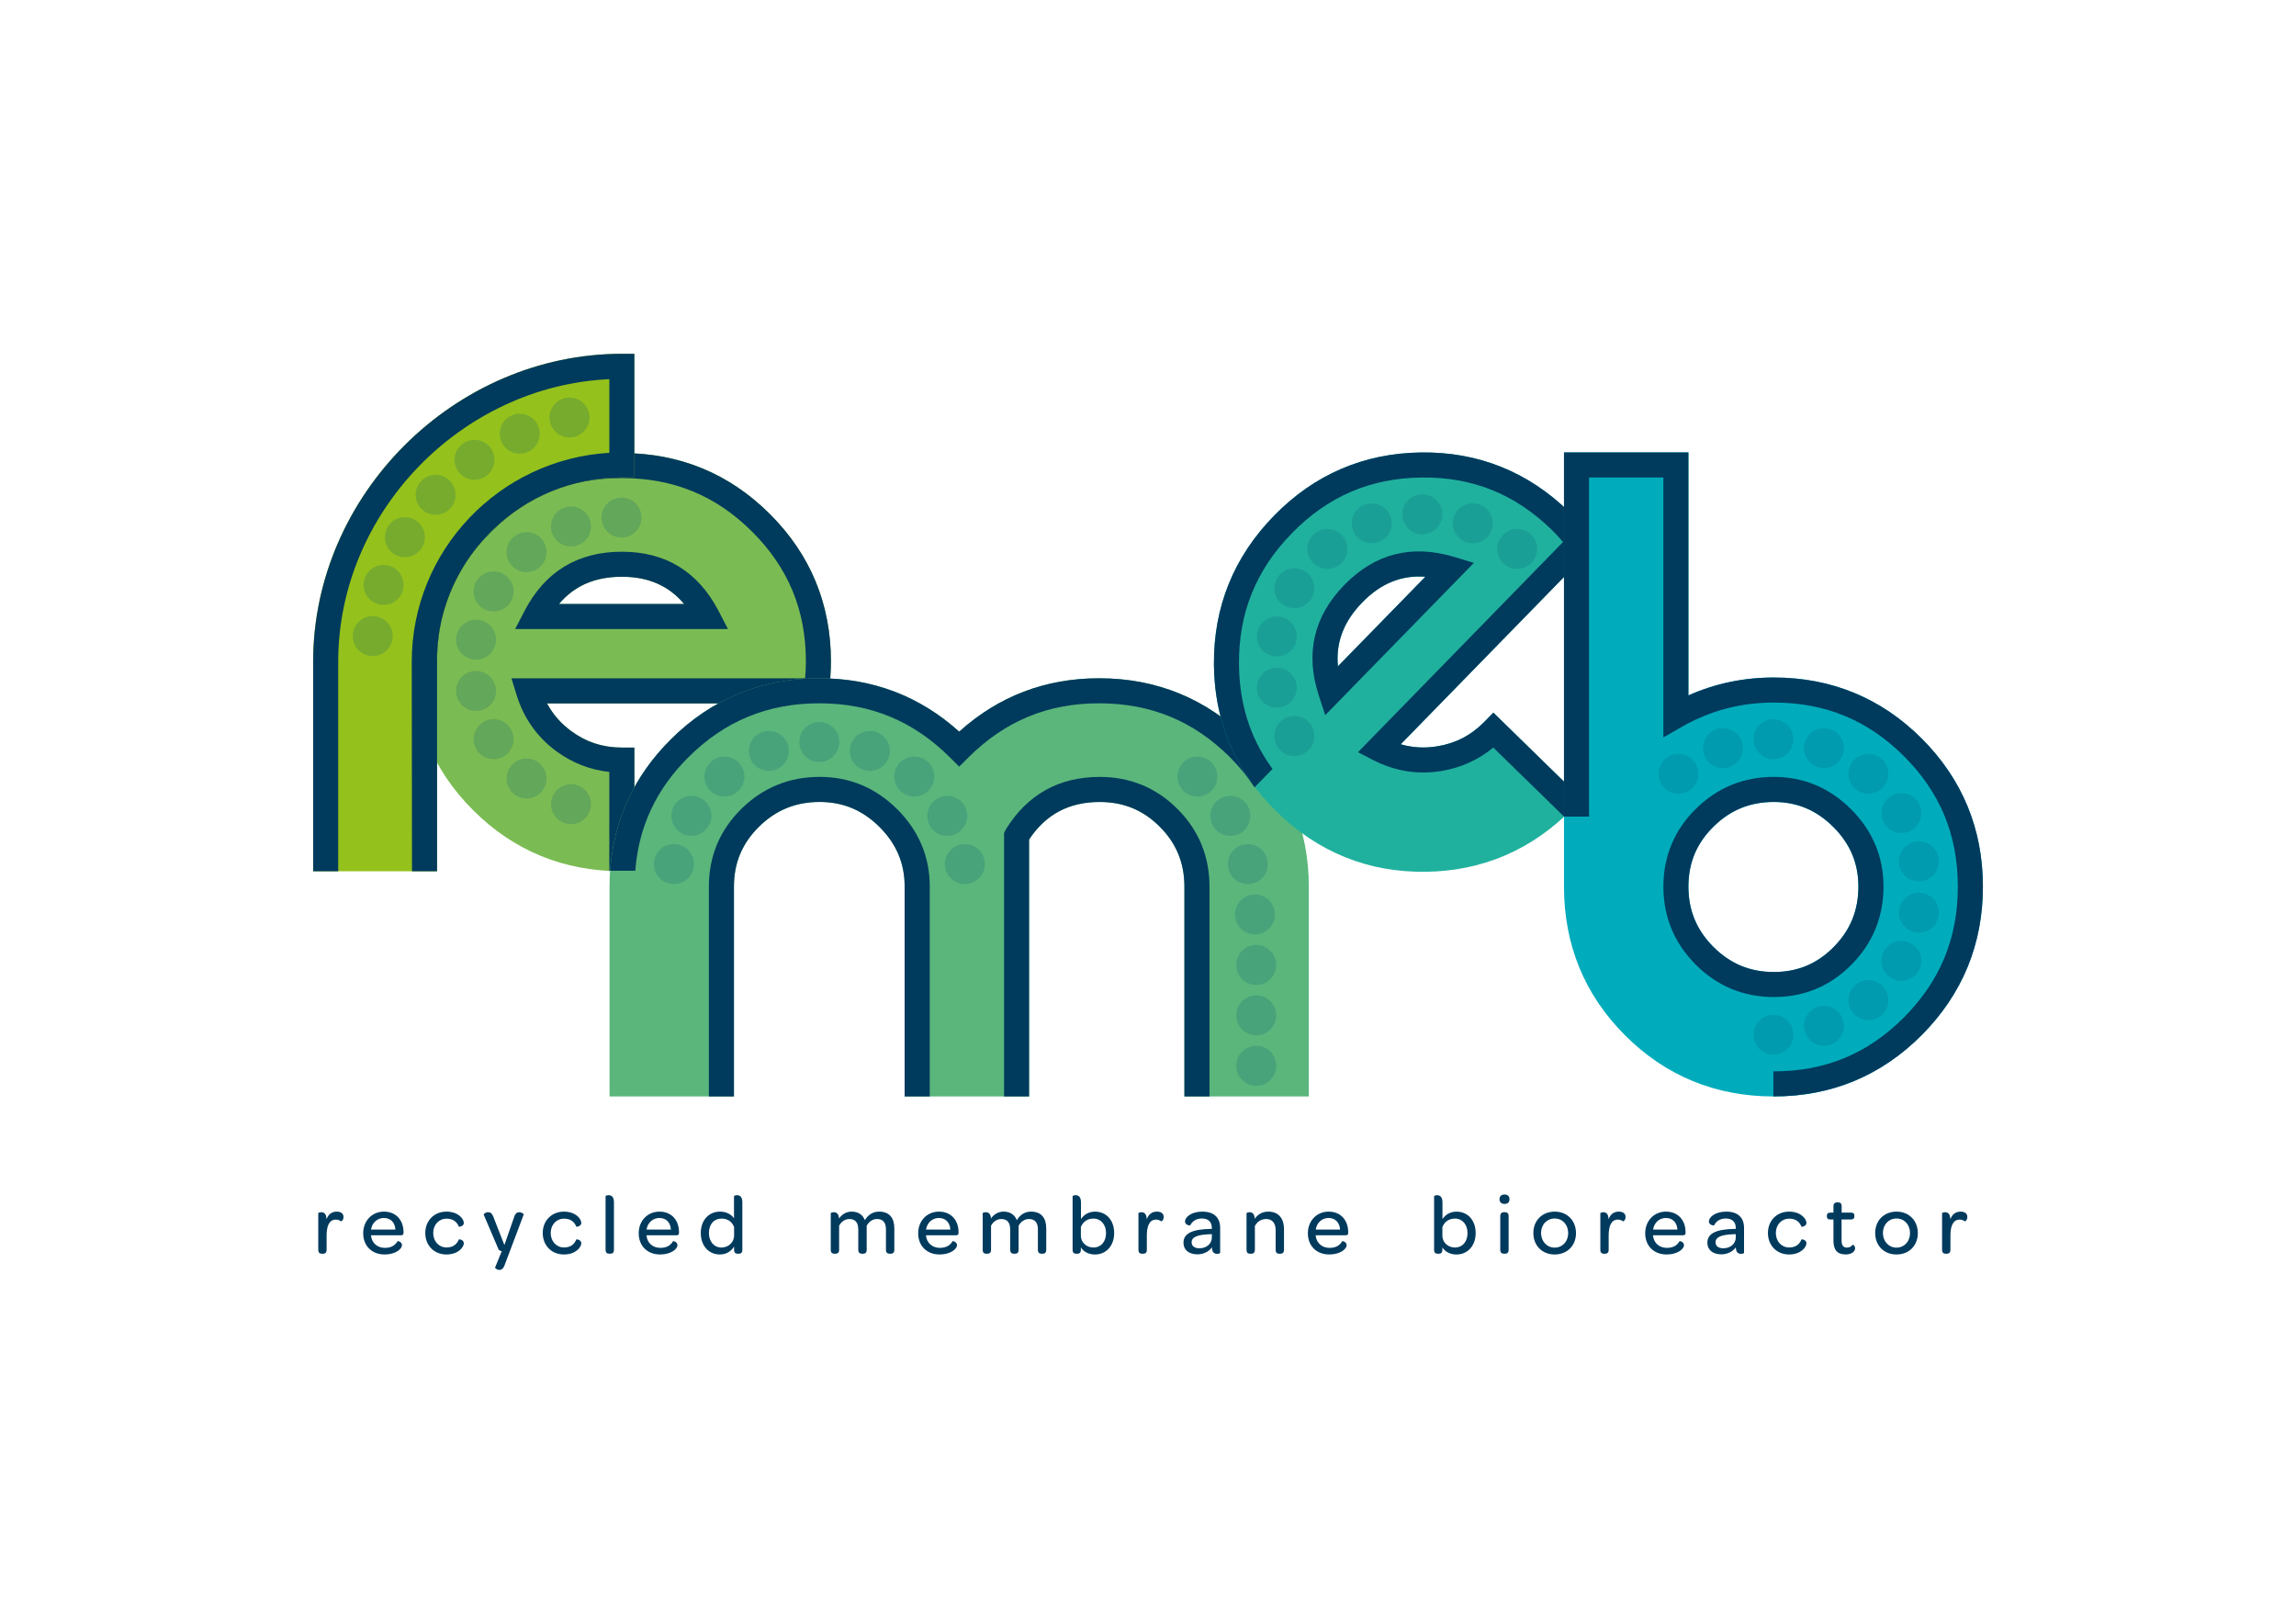 <?xml version="1.0" encoding="UTF-8"?> <!-- Generator: Adobe Illustrator 25.2.3, SVG Export Plug-In . SVG Version: 6.00 Build 0) --> <svg xmlns="http://www.w3.org/2000/svg" xmlns:xlink="http://www.w3.org/1999/xlink" version="1.1" id="Capa_1" x="0px" y="0px" viewBox="0 0 841.89 595.28" style="enable-background:new 0 0 841.89 595.28;" xml:space="preserve"> <style type="text/css"> .st0{fill:#7BBB53;} .st1{fill:#003A5D;} .st2{fill:#94C11C;} .st3{opacity:0.2;} .st4{fill:#025376;} .st5{fill:#5AB67B;} .st6{fill:#20B19E;} .st7{fill:#00ACBC;} </style> <g> <g> <g> <path class="st0" d="M282.28,188.43c-14.86-14.82-33.1-22.34-54.26-22.34c-21.12,0-39.43,7.53-54.37,22.35 c-14.97,14.85-22.56,33.08-22.56,54.18c0,21.28,7.56,39.6,22.41,54.44c14.86,14.83,33.2,22.36,54.53,22.36h4.59v-45.35h-4.59 c-6.98,0-13.06-1.99-18.6-6.06c-3.8-2.8-6.71-6.14-8.84-10.13h102.66l0.59-3.91c0.56-3.81,0.86-7.65,0.86-11.45 C304.69,221.44,297.14,203.24,282.28,188.43z M204.97,221.43c5.65-6.71,13.26-9.98,23.06-9.98c9.67,0,17.2,3.28,22.82,9.98 H204.97z"></path> <path class="st1" d="M228.03,202.27c-16.18,0-28.17,7.27-35.65,21.63l-3.49,6.72h78.04l-3.5-6.72 C255.94,209.54,244.03,202.27,228.03,202.27z M204.97,221.43c5.65-6.71,13.26-9.98,23.06-9.98c9.67,0,17.2,3.28,22.82,9.98 H204.97z M304.69,242.52c0,3.8-0.3,7.64-0.86,11.45l-0.59,3.91H200.58c2.13,3.99,5.05,7.33,8.84,10.13 c5.54,4.08,11.62,6.06,18.6,6.06h4.59v45.35h-4.59c-1.56,0-3.07-0.11-4.6-0.2v-9.12v-22.86V283c-7.07-0.76-13.61-3.31-19.44-7.6 c-7.08-5.21-12.01-12.21-14.62-20.79l-1.82-5.93h107.67c0.19-2.06,0.29-4.13,0.29-6.17c0-18.81-6.45-34.38-19.71-47.59 c-13.26-13.23-28.89-19.65-47.77-19.65c-18.89,0-34.56,6.44-47.9,19.68c-13.36,13.24-19.85,28.83-19.85,47.66l-0.02,6.05 l-9.16,0.02v-6.06c0-21.1,7.59-39.33,22.56-54.18c14.94-14.82,33.24-22.35,54.37-22.35c21.16,0,39.4,7.52,54.26,22.34 C297.14,203.24,304.69,221.44,304.69,242.52z"></path> </g> <g> <g> <path class="st2" d="M160.26,319.42h-45.45V242.6c0-61.19,51.83-112.89,113.19-112.89h4.59v45.35H228 c-36.57,0-66.49,28.98-67.79,65.09l0.05,2.45V319.42z"></path> </g> <path class="st1" d="M160.26,319.42h-9.19l-0.09-76.82c0-40.77,32.1-74.22,72.45-76.59v-27c-54.35,2.48-99.42,48.91-99.42,103.59 v76.82h-9.18V242.6c0-61.19,51.83-112.89,113.19-112.89h4.59v45.35H228c-36.57,0-66.49,28.98-67.79,65.09l0.05,2.45V319.42z"></path> </g> <g class="st3"> <g> <path class="st4" d="M215.99,151.54c-0.84-3.95-4.72-6.48-8.68-5.63c-3.97,0.83-6.49,4.72-5.66,8.69 c0.85,3.95,4.74,6.48,8.7,5.63C214.31,159.39,216.83,155.5,215.99,151.54z"></path> </g> <g> <path class="st4" d="M197.28,156.01c-1.65-3.69-5.97-5.35-9.67-3.7c-3.7,1.63-5.36,5.97-3.71,9.67 c1.64,3.69,5.98,5.36,9.67,3.71C197.26,164.03,198.92,159.71,197.28,156.01z"></path> </g> <g> <path class="st4" d="M179.91,164.28c-2.38-3.27-6.96-4-10.24-1.62c-3.28,2.37-3.98,6.96-1.61,10.23c2.38,3.28,6.96,4,10.23,1.62 C181.56,172.13,182.29,167.55,179.91,164.28z"></path> </g> <g> <path class="st4" d="M164.63,175.97c-3-2.7-7.63-2.47-10.34,0.54c-2.72,3.01-2.46,7.65,0.54,10.35 c3.01,2.7,7.63,2.46,10.35-0.54C167.88,183.31,167.63,178.68,164.63,175.97z"></path> </g> <g> <path class="st4" d="M152.11,190.59c-3.49-2.02-7.97-0.83-10,2.68c-2.02,3.51-0.82,7.98,2.69,10.01c3.5,2.02,7.97,0.82,10-2.68 C156.83,197.08,155.62,192.61,152.11,190.59z"></path> </g> <g> <path class="st4" d="M142.93,207.48c-3.85-1.26-7.98,0.85-9.24,4.7c-1.24,3.85,0.86,7.98,4.72,9.23 c3.85,1.24,7.97-0.86,9.22-4.71C148.87,212.86,146.76,208.73,142.93,207.48z"></path> </g> <g> <path class="st4" d="M137.44,225.92c-4.02-0.42-7.62,2.5-8.06,6.52c-0.42,4.03,2.49,7.62,6.54,8.05 c4.01,0.42,7.61-2.49,8.03-6.52C144.37,229.95,141.46,226.34,137.44,225.92z"></path> </g> </g> <g> <path class="st5" d="M479.92,401.98H434.3v-76.93c0-8.7-2.96-15.89-9.05-21.98c-6.09-6.08-13.28-9.05-21.98-9.05 c-11.29,0-19.77,4.51-25.92,13.75v94.21h-45.61v-76.93c0-8.52-3.01-15.67-9.21-21.85c-6.2-6.18-13.38-9.19-21.96-9.19 c-8.75,0-16.04,2.97-22.23,9.07c-6.18,6.09-9.2,13.27-9.2,21.96v76.93H223.5v-76.8c0-21.12,7.58-39.33,22.54-54.17 c14.94-14.83,33.25-22.34,54.39-22.34c19.64,0,36.86,6.58,51.28,19.57c14.42-12.99,31.64-19.57,51.29-19.57 c21.13,0,39.43,7.51,54.38,22.34c14.95,14.85,22.54,33.07,22.54,54.17V401.98z"></path> <g> <path class="st1" d="M443.49,401.98v-9.19v-15.46v-52.28c0-11.11-3.95-20.69-11.75-28.48c-7.79-7.79-17.37-11.74-28.48-11.74 c-14.95,0-26.53,6.45-34.41,19.18l-0.68,1.38v66.22v21.18v9.19h9.17v-94.21c6.15-9.24,14.63-13.75,25.92-13.75 c8.71,0,15.89,2.96,21.98,9.05c6.09,6.09,9.05,13.29,9.05,21.98v76.93H443.49z"></path> <path class="st1" d="M460.04,288.63l6.56-6.72c-2.69-3.81-5.75-7.46-9.22-10.91c-14.95-14.83-33.25-22.34-54.38-22.34 c-19.65,0-36.87,6.58-51.29,19.57c-14.41-12.99-31.64-19.57-51.28-19.57c-21.14,0-39.45,7.51-54.39,22.34 c-13.53,13.42-21,29.62-22.32,48.22h9.22c1.25-16.18,7.67-29.89,19.57-41.7c13.36-13.24,29.02-19.68,47.92-19.68 c18.87,0,34.58,6.53,48.03,19.98l3.25,3.25l3.25-3.25c13.44-13.45,29.16-19.98,48.04-19.98c18.88,0,34.57,6.44,47.91,19.68 C454.45,281.05,457.45,284.76,460.04,288.63z"></path> </g> <path class="st1" d="M340.92,401.98v-9.19V371.6v-46.56c0-10.93-4.01-20.46-11.92-28.35c-7.9-7.87-17.46-11.87-28.45-11.87 c-11.14,0-20.78,3.94-28.69,11.71c-7.91,7.79-11.93,17.38-11.93,28.51v50.38v17.36v9.19h9.18v-76.93c0-8.69,3.02-15.87,9.2-21.96 c6.19-6.11,13.48-9.07,22.23-9.07c8.58,0,15.76,3,21.96,9.19c6.2,6.18,9.21,13.33,9.21,21.85v76.93H340.92z"></path> </g> <g> <path class="st6" d="M520.99,165.88c-20.98,0.29-39.12,8.1-53.86,23.22c-14.78,15.12-22.17,33.48-22.01,54.52 c0.17,21.07,7.92,39.23,23.03,53.99c15.22,14.87,33.61,22.27,54.6,22c20.99-0.26,39.19-8.14,54.09-23.4l3.18-3.28l-32.44-31.68 l-3.21,3.29c-4.87,4.99-10.55,7.96-17.33,9.07c-4.65,0.77-9.09,0.52-13.43-0.74l71.71-73.46l-2.4-3.15 c-2.32-3.07-4.85-5.96-7.56-8.61C560.26,172.91,541.97,165.59,520.99,165.88z M490.59,244.27c-0.85-8.73,2.13-16.46,8.98-23.48 c6.75-6.91,14.35-10.01,23.08-9.35L490.59,244.27z"></path> <g> <path class="st1" d="M533.19,204.17c-15.5-4.67-29.01-1.23-40.19,10.21c-11.31,11.58-14.48,25.25-9.42,40.62l2.35,7.19 l54.51-55.83L533.19,204.17z M490.59,244.27c-0.85-8.73,2.13-16.46,8.98-23.48c6.75-6.91,14.35-10.01,23.08-9.35L490.59,244.27z "></path> <path class="st1" d="M544.37,264.53c-4.87,4.99-10.55,7.96-17.33,9.07c-4.65,0.77-9.09,0.52-13.43-0.74l71.71-73.46l-2.4-3.15 c-2.32-3.07-4.85-5.96-7.56-8.61c-15.11-14.72-33.39-22.05-54.37-21.76c-20.98,0.29-39.12,8.1-53.86,23.22 c-14.78,15.12-22.17,33.48-22.01,54.52c0.13,15.92,4.59,30.18,13.28,42.57c0.46,0.66,0.99,1.54,1.64,2.44l6.56-6.72 c-0.2-0.27-0.58-0.81-0.58-0.81c-7.73-10.9-11.6-23.28-11.72-37.55c-0.15-18.8,6.19-34.52,19.38-48.03 c13.19-13.51,28.7-20.21,47.43-20.45c18.71-0.26,34.36,6,47.82,19.13c1.46,1.43,2.87,2.94,4.2,4.52l-75.2,77.06l5.51,2.83 c7.95,4.12,16.4,5.48,25.06,4.05c7.16-1.17,13.54-4.06,19.05-8.6l3.02,2.96L566.97,293l6.52,6.38c1.14-1.03,2.24-2.05,3.35-3.16 l3.18-3.28l-32.44-31.68L544.37,264.53z"></path> </g> </g> <g> <path class="st7" d="M704.67,270.78c-14.86-14.86-33.13-22.39-54.27-22.39c-11.05,0-21.56,2.2-31.3,6.56v-89.08h-45.62v159.18 c0,21.32,7.54,39.68,22.4,54.53c14.86,14.86,33.21,22.4,54.52,22.4c21.16,0,39.42-7.59,54.29-22.54 c14.85-14.95,22.39-33.25,22.39-54.39C727.08,303.91,719.53,285.66,704.67,270.78z M672.38,347.2 c-6.09,6.16-13.26,9.16-21.97,9.16s-15.95-3.01-22.12-9.18c-6.18-6.18-9.18-13.41-9.18-22.13c0-8.69,3-15.87,9.17-21.96 c6.16-6.1,13.41-9.07,22.13-9.07c8.53,0,15.67,3,21.86,9.18c6.17,6.17,9.17,13.32,9.17,21.85 C681.43,333.76,678.48,341.01,672.38,347.2z"></path> <g> <path class="st1" d="M678.91,353.64c7.78-7.87,11.73-17.5,11.73-28.6c0-10.93-4.01-20.46-11.88-28.34 c-7.88-7.89-17.42-11.88-28.35-11.88c-11.1,0-20.71,3.94-28.58,11.72c-7.89,7.79-11.9,17.38-11.9,28.5 c0,11.12,3.99,20.74,11.87,28.62c7.88,7.88,17.49,11.87,28.61,11.87C661.53,365.54,671.12,361.53,678.91,353.64z M619.1,325.04 c0-8.69,3-15.87,9.17-21.96c6.16-6.1,13.41-9.07,22.13-9.07c8.53,0,15.67,3,21.86,9.18c6.17,6.17,9.17,13.32,9.17,21.85 c0,8.72-2.96,15.96-9.06,22.15c-6.09,6.16-13.26,9.16-21.97,9.16s-15.95-3.01-22.12-9.18 C622.1,340.99,619.1,333.76,619.1,325.04z"></path> <path class="st1" d="M704.67,270.78c-14.86-14.86-33.13-22.39-54.27-22.39c-11.05,0-21.56,2.2-31.3,6.56v-89.08h-45.62v133.51 h9.18V175.05h27.26v95.31l6.87-3.95c10.24-5.87,21.54-8.84,33.62-8.84c18.88,0,34.51,6.45,47.77,19.71 c13.27,13.27,19.71,28.89,19.71,47.76c0,18.89-6.45,34.56-19.72,47.92c-13.26,13.33-28.88,19.82-47.76,19.82 c-0.04,0-0.08,0-0.14,0v9.19c0.05,0,0.09,0,0.14,0c21.16,0,39.42-7.59,54.29-22.54c14.85-14.95,22.39-33.25,22.39-54.39 C727.08,303.91,719.53,285.66,704.67,270.78z"></path> </g> </g> <g class="st3"> <path class="st4" d="M657.6,271.01c0-4.05-3.29-7.33-7.33-7.33c-4.03,0-7.31,3.28-7.31,7.33c0,4.04,3.28,7.33,7.31,7.33 C654.31,278.35,657.6,275.06,657.6,271.01z"></path> <path class="st4" d="M657.6,379.35c0-4.04-3.29-7.32-7.33-7.32c-4.03,0-7.31,3.28-7.31,7.32c0,4.04,3.28,7.31,7.31,7.31 C654.31,386.67,657.6,383.39,657.6,379.35z"></path> <path class="st4" d="M638.64,271.78c-1.39-3.8-5.59-5.77-9.4-4.39c-3.79,1.39-5.75,5.59-4.36,9.39c1.38,3.79,5.57,5.77,9.39,4.38 C638.06,279.78,640.01,275.57,638.64,271.78z"></path> <path class="st4" d="M675.68,373.57c-1.39-3.79-5.57-5.75-9.39-4.38c-3.79,1.39-5.75,5.6-4.36,9.38 c1.39,3.81,5.58,5.77,9.38,4.39C675.11,381.58,677.07,377.37,675.68,373.57z"></path> <path class="st4" d="M621.07,278.98c-2.61-3.1-7.22-3.5-10.32-0.9c-3.1,2.6-3.51,7.22-0.91,10.32c2.61,3.1,7.23,3.5,10.32,0.9 C623.26,286.7,623.67,282.08,621.07,278.98z"></path> <path class="st4" d="M690.7,361.97c-2.61-3.11-7.22-3.51-10.31-0.9c-3.1,2.6-3.52,7.22-0.91,10.32c2.61,3.09,7.23,3.49,10.33,0.9 C692.89,369.69,693.31,365.07,690.7,361.97z"></path> <path class="st4" d="M700.83,345.93c-3.5-2.04-7.97-0.83-9.99,2.67c-2.02,3.5-0.83,7.99,2.68,10.01c3.49,2.02,7.98,0.82,10-2.69 C705.55,352.42,704.35,347.95,700.83,345.93z"></path> <path class="st4" d="M704.9,327.37c-3.99-0.7-7.8,1.96-8.5,5.95c-0.69,3.98,1.97,7.78,5.95,8.48c3.98,0.7,7.79-1.96,8.49-5.94 C711.54,331.87,708.88,328.07,704.9,327.37z"></path> <path class="st4" d="M702.34,308.56c-3.98,0.7-6.64,4.51-5.95,8.49c0.7,3.98,4.51,6.64,8.5,5.95c3.98-0.71,6.64-4.51,5.94-8.49 C710.13,310.51,706.33,307.86,702.34,308.56z"></path> <path class="st4" d="M693.52,291.75c-3.49,2.02-4.69,6.5-2.68,10.01c2.02,3.49,6.49,4.7,9.99,2.68c3.52-2.03,4.72-6.51,2.69-10 C701.51,290.93,697.04,289.73,693.52,291.75z"></path> <path class="st4" d="M679.48,278.98c-2.6,3.1-2.19,7.72,0.91,10.32c3.09,2.6,7.7,2.2,10.31-0.9c2.61-3.1,2.19-7.72-0.89-10.32 C686.71,275.47,682.09,275.88,679.48,278.98z"></path> <path class="st4" d="M661.92,271.77c-1.38,3.81,0.57,8.01,4.38,9.39c3.79,1.39,7.98-0.57,9.37-4.38c1.4-3.81-0.57-8.01-4.37-9.39 C667.51,266.01,663.31,267.97,661.92,271.77z"></path> </g> <g class="st3"> <g> <g> <path class="st4" d="M528.85,188.58c0-4.05-3.29-7.33-7.34-7.33c-4.04,0-7.32,3.28-7.32,7.33c0,4.04,3.28,7.33,7.32,7.33 C525.56,195.91,528.85,192.62,528.85,188.58z"></path> </g> <g> <path class="st4" d="M509.87,189.35c-1.39-3.81-5.6-5.77-9.39-4.38c-3.81,1.39-5.76,5.59-4.36,9.39 c1.38,3.8,5.58,5.76,9.38,4.37C509.3,197.34,511.25,193.14,509.87,189.35z"></path> </g> <g> <path class="st4" d="M492.3,196.54c-2.6-3.1-7.22-3.5-10.31-0.9c-3.1,2.6-3.51,7.21-0.9,10.31c2.6,3.11,7.22,3.51,10.32,0.91 C494.5,204.26,494.9,199.63,492.3,196.54z"></path> </g> <g> <path class="st4" d="M478.27,209.32c-3.51-2.03-7.98-0.82-10.01,2.68c-2.02,3.51-0.82,7.98,2.69,10 c3.49,2.01,7.97,0.82,10-2.68C482.96,215.82,481.77,211.34,478.27,209.32z"></path> </g> <g> <path class="st4" d="M469.44,226.13c-3.97-0.7-7.78,1.95-8.48,5.94c-0.7,3.98,1.97,7.78,5.95,8.48 c3.97,0.7,7.78-1.95,8.48-5.94C476.07,230.62,473.42,226.83,469.44,226.13z"></path> </g> <g> <path class="st4" d="M466.89,244.94c-3.97,0.7-6.64,4.5-5.93,8.48c0.7,3.98,4.51,6.64,8.48,5.94c3.98-0.7,6.64-4.5,5.95-8.48 C474.68,246.9,470.87,244.23,466.89,244.94z"></path> </g> <g> <path class="st4" d="M470.95,263.49c-3.51,2.02-4.7,6.5-2.69,10.01c2.03,3.5,6.5,4.7,10.01,2.67c3.5-2.01,4.7-6.49,2.68-10 C478.92,262.67,474.44,261.46,470.95,263.49z"></path> </g> <g> <path class="st4" d="M550.71,196.54c-2.59,3.09-2.18,7.71,0.91,10.32c3.1,2.6,7.72,2.2,10.32-0.91c2.6-3.1,2.2-7.71-0.9-10.31 C557.94,193.04,553.33,193.44,550.71,196.54z"></path> </g> <g> <path class="st4" d="M533.15,189.33c-1.38,3.81,0.58,8,4.39,9.39c3.81,1.39,8-0.57,9.39-4.37c1.38-3.8-0.58-8.01-4.38-9.39 C538.75,183.58,534.55,185.53,533.15,189.33z"></path> </g> </g> </g> <g class="st3"> <path class="st4" d="M235.22,189.75c0-4.04-3.28-7.32-7.32-7.32c-4.05,0-7.33,3.28-7.33,7.32c0,4.05,3.28,7.32,7.33,7.32 C231.95,197.07,235.22,193.8,235.22,189.75z"></path> <path class="st4" d="M216.25,190.51c-1.38-3.81-5.57-5.76-9.38-4.38c-3.81,1.39-5.76,5.59-4.38,9.39 c1.38,3.8,5.57,5.76,9.38,4.37C215.67,198.52,217.64,194.31,216.25,190.51z"></path> <path class="st4" d="M198.68,197.72c-2.6-3.1-7.21-3.5-10.31-0.9c-3.1,2.6-3.5,7.22-0.9,10.31c2.6,3.11,7.22,3.51,10.32,0.9 C200.88,205.43,201.3,200.81,198.68,197.72z"></path> <path class="st4" d="M184.65,210.49c-3.51-2.03-7.98-0.82-10.01,2.68c-2.02,3.51-0.82,7.98,2.68,10.01 c3.52,2.02,7.99,0.82,10.02-2.69C189.36,216.99,188.16,212.51,184.65,210.49z"></path> <path class="st4" d="M175.83,227.29c-3.98-0.7-7.78,1.96-8.49,5.95c-0.7,3.98,1.95,7.78,5.95,8.48c3.98,0.71,7.77-1.95,8.48-5.94 C182.48,231.8,179.81,228,175.83,227.29z"></path> <path class="st4" d="M173.28,246.11c-3.98,0.7-6.64,4.5-5.94,8.48c0.71,3.98,4.51,6.64,8.49,5.93c3.98-0.69,6.65-4.49,5.94-8.47 C181.06,248.07,177.27,245.41,173.28,246.11z"></path> <path class="st4" d="M177.32,264.66c-3.49,2.02-4.69,6.49-2.68,10c2.03,3.51,6.5,4.7,10.01,2.68c3.5-2.02,4.7-6.49,2.69-10 C185.31,263.84,180.84,262.63,177.32,264.66z"></path> <path class="st4" d="M187.47,280.7c-2.6,3.1-2.2,7.72,0.9,10.32c3.1,2.6,7.71,2.2,10.31-0.91c2.62-3.09,2.2-7.71-0.89-10.31 C194.69,277.21,190.07,277.6,187.47,280.7z"></path> <path class="st4" d="M202.5,292.32c-1.38,3.8,0.57,8,4.38,9.38c3.81,1.38,8-0.58,9.38-4.38c1.38-3.8-0.58-8-4.38-9.38 C208.07,286.56,203.87,288.51,202.5,292.32z"></path> </g> <g class="st3"> <path class="st4" d="M307.75,272.03c0-4.05-3.28-7.33-7.32-7.33c-4.04,0-7.33,3.28-7.33,7.33c0,4.04,3.29,7.32,7.33,7.32 C304.48,279.35,307.75,276.07,307.75,272.03z"></path> <path class="st4" d="M288.79,272.79c-1.4-3.8-5.59-5.75-9.39-4.37c-3.79,1.39-5.76,5.59-4.37,9.39c1.38,3.8,5.58,5.75,9.38,4.37 C288.21,280.79,290.16,276.6,288.79,272.79z"></path> <path class="st4" d="M271.22,279.99c-2.6-3.09-7.21-3.49-10.32-0.89c-3.1,2.6-3.49,7.22-0.89,10.31 c2.6,3.09,7.21,3.51,10.31,0.91C273.41,287.71,273.83,283.09,271.22,279.99z"></path> <path class="st4" d="M257.19,292.76c-3.51-2.01-7.98-0.81-10.02,2.68c-2.02,3.51-0.81,7.98,2.69,10.01 c3.5,2.02,7.99,0.82,10-2.69C261.88,299.27,260.68,294.79,257.19,292.76z"></path> <path class="st4" d="M248.36,309.58c-3.97-0.71-7.79,1.95-8.48,5.94c-0.71,3.98,1.95,7.78,5.94,8.47 c3.99,0.71,7.78-1.94,8.49-5.93C255.01,314.08,252.34,310.28,248.36,309.58z"></path> <path class="st4" d="M352.51,309.58c-3.98,0.69-6.64,4.5-5.94,8.48c0.7,3.99,4.51,6.65,8.48,5.95c3.99-0.71,6.66-4.51,5.96-8.49 C360.29,311.54,356.48,308.87,352.51,309.58z"></path> <path class="st4" d="M343.69,292.76c-3.5,2.03-4.7,6.51-2.7,10.03c2.04,3.49,6.5,4.69,10.02,2.67c3.51-2.03,4.72-6.5,2.68-10.01 C351.66,291.95,347.18,290.75,343.69,292.76z"></path> <path class="st4" d="M329.63,279.99c-2.6,3.1-2.19,7.72,0.9,10.33c3.1,2.6,7.72,2.19,10.32-0.91c2.6-3.1,2.21-7.72-0.9-10.31 C336.86,276.49,332.24,276.9,329.63,279.99z"></path> <path class="st4" d="M312.08,272.79c-1.39,3.8,0.58,8,4.37,9.39c3.8,1.38,8.01-0.57,9.39-4.37c1.39-3.81-0.59-8-4.38-9.39 C317.66,267.03,313.46,268.99,312.08,272.79z"></path> </g> <g class="st3"> <path class="st4" d="M456.31,309.58c-3.99,0.69-6.64,4.5-5.95,8.48c0.71,3.99,4.51,6.65,8.48,5.95c3.99-0.71,6.66-4.51,5.94-8.49 C464.1,311.54,460.3,308.87,456.31,309.58z"></path> <path class="st4" d="M458.89,328.06c-3.98,0.69-6.65,4.5-5.94,8.48c0.69,3.99,4.49,6.65,8.48,5.93c3.98-0.69,6.64-4.49,5.93-8.48 C466.67,330.02,462.87,327.36,458.89,328.06z"></path> <path class="st4" d="M459.37,346.55c-3.97,0.71-6.64,4.5-5.95,8.49c0.7,3.98,4.51,6.65,8.49,5.94c3.98-0.71,6.65-4.5,5.93-8.49 C467.16,348.5,463.36,345.85,459.37,346.55z"></path> <path class="st4" d="M459.37,365.02c-3.97,0.71-6.64,4.5-5.95,8.49c0.7,3.98,4.51,6.64,8.49,5.94c3.98-0.71,6.65-4.5,5.93-8.48 C467.16,366.99,463.36,364.32,459.37,365.02z"></path> <path class="st4" d="M459.37,383.52c-3.97,0.7-6.64,4.5-5.95,8.48c0.7,3.98,4.51,6.64,8.49,5.94c3.98-0.7,6.65-4.51,5.93-8.48 C467.16,385.47,463.36,382.81,459.37,383.52z"></path> <path class="st4" d="M447.48,292.76c-3.51,2.03-4.7,6.51-2.69,10.03c2.05,3.49,6.51,4.69,10.02,2.67 c3.49-2.03,4.7-6.5,2.67-10.01C455.47,291.95,450.99,290.75,447.48,292.76z"></path> <path class="st4" d="M433.45,279.99c-2.61,3.1-2.2,7.72,0.9,10.33c3.1,2.6,7.71,2.19,10.31-0.91c2.61-3.1,2.21-7.72-0.9-10.31 C440.67,276.49,436.05,276.9,433.45,279.99z"></path> </g> </g> <g> <path class="st1" d="M119.73,447.03c0.65-1.83,1.89-2.83,3.78-2.83c1.55,0,2.45,0.74,2.45,1.99c0,1.18-0.87,1.64-0.93,1.58 c-0.47-0.37-1.05-0.65-1.89-0.65c-2.42,0-3.38,2.36-3.38,5.81v5.25c0,1.12-0.59,1.46-1.36,1.46h-0.34c-0.81,0-1.36-0.34-1.36-1.46 v-13.42c0-0.09,0.5-0.34,1.11-0.34C118.72,444.42,119.7,444.91,119.73,447.03z"></path> <path class="st1" d="M133.18,452.12c0-4.53,3.22-7.92,7.62-7.92c4.3,0,7.16,3.04,7.16,7.52v0.24c0,0.66-0.22,0.9-0.93,0.9h-11 c0.22,2.77,2.27,4.63,5.09,4.63c2.6,0,3.91-1.15,4.68-2.48c0.05-0.06,1.6,0.22,1.6,1.52c0,1.3-2.3,3.38-6.35,3.38 C136.33,459.91,133.18,456.78,133.18,452.12z M136.05,450.78h8.94c-0.16-2.58-1.74-4.25-4.22-4.25 C138.31,446.53,136.42,448.3,136.05,450.78z"></path> <path class="st1" d="M155.94,452.03c0-4.53,3.29-7.83,7.74-7.83c4.44,0,6.39,2.73,6.39,4.13c0,1.27-1.74,1.52-1.83,1.37 c-0.68-1.64-1.95-2.92-4.5-2.92c-2.78,0-4.89,2.2-4.89,5.25c0,3.08,2.08,5.31,4.89,5.31c2.51,0,3.81-1.27,4.5-2.92 c0.09-0.16,1.83,0.06,1.83,1.4c0,1.36-1.98,4.09-6.39,4.09C159.19,459.91,155.94,456.62,155.94,452.03z"></path> <path class="st1" d="M181.52,464.73l2.48-6.06c-0.68-0.06-1.06-0.25-1.3-0.87l-5.34-12.49c-0.05-0.19,0.62-0.9,1.61-0.9 c0.87,0,1.46,0.4,1.95,1.74l4.03,10.31l3.56-10.25c0.43-1.37,1.12-1.8,1.92-1.8c0.84,0,1.68,0.68,1.61,0.84l-7.03,18.61 c-0.5,1.33-1.18,1.71-1.89,1.71C182.26,465.57,181.46,464.89,181.52,464.73z"></path> <path class="st1" d="M199.01,452.03c0-4.53,3.29-7.83,7.75-7.83c4.43,0,6.39,2.73,6.39,4.13c0,1.27-1.74,1.52-1.83,1.37 c-0.68-1.64-1.95-2.92-4.5-2.92c-2.78,0-4.89,2.2-4.89,5.25c0,3.08,2.08,5.31,4.89,5.31c2.51,0,3.82-1.27,4.5-2.92 c0.09-0.16,1.83,0.06,1.83,1.4c0,1.36-1.99,4.09-6.39,4.09C202.27,459.91,199.01,456.62,199.01,452.03z"></path> <path class="st1" d="M222.05,458.17v-19.66c0-0.09,0.53-0.34,1.12-0.34c0.96,0,1.95,0.5,1.95,2.64v17.36 c0,1.12-0.56,1.46-1.37,1.46h-0.31C222.64,459.63,222.05,459.29,222.05,458.17z"></path> <path class="st1" d="M234.2,452.12c0-4.53,3.22-7.92,7.62-7.92c4.3,0,7.15,3.04,7.15,7.52v0.24c0,0.66-0.22,0.9-0.93,0.9h-11 c0.22,2.77,2.26,4.63,5.09,4.63c2.6,0,3.91-1.15,4.68-2.48c0.05-0.06,1.6,0.22,1.6,1.52c0,1.3-2.29,3.38-6.35,3.38 C237.36,459.91,234.2,456.78,234.2,452.12z M237.08,450.78h8.93c-0.15-2.58-1.74-4.25-4.22-4.25 C239.34,446.53,237.45,448.3,237.08,450.78z"></path> <path class="st1" d="M256.96,452.06c0-4.72,2.95-7.86,7.06-7.86c2.42,0,4.25,1.12,5.12,2.46v-8.14c0-0.09,0.53-0.34,1.11-0.34 c0.96,0,1.95,0.5,1.95,2.64v17.36c0,1.12-0.56,1.46-1.36,1.46h-0.32c-0.81,0-1.35-0.34-1.35-1.46v-1.15 c-1.18,1.8-2.89,2.88-5.24,2.88C259.94,459.91,256.96,456.78,256.96,452.06z M269.17,452.99v-3.17c-0.78-1.89-2.3-3.07-4.59-3.07 c-2.79,0-4.64,2.11-4.64,5.31c0,3.11,1.91,5.31,4.58,5.31C267,457.37,269.17,455.54,269.17,452.99z"></path> <path class="st1" d="M307.66,446.72c1.03-1.46,2.57-2.52,4.62-2.52c2.41,0,4.08,1.15,4.86,3.14c1.02-1.74,2.7-3.14,5.18-3.14 c3.79,0,5.61,2.3,5.61,6.15v7.83c0,1.12-0.56,1.46-1.37,1.46h-0.3c-0.85,0-1.4-0.34-1.4-1.46v-7.46c0-2.51-1.09-3.81-3.29-3.81 c-1.58,0-3.01,0.99-3.78,2.48v8.79c0,1.12-0.56,1.46-1.37,1.46h-0.3c-0.82,0-1.41-0.34-1.41-1.46v-7.33 c0-2.64-1.07-3.94-3.28-3.94c-1.55,0-3.01,0.99-3.75,2.48v8.79c0,1.12-0.59,1.46-1.36,1.46h-0.34c-0.81,0-1.36-0.34-1.36-1.46 v-13.42c0-0.09,0.49-0.34,1.11-0.34C306.61,444.42,307.54,444.85,307.66,446.72z"></path> <path class="st1" d="M336.68,452.12c0-4.53,3.22-7.92,7.62-7.92c4.31,0,7.17,3.04,7.17,7.52v0.24c0,0.66-0.23,0.9-0.93,0.9h-11.01 c0.22,2.77,2.28,4.63,5.09,4.63c2.6,0,3.91-1.15,4.68-2.48c0.06-0.06,1.61,0.22,1.61,1.52c0,1.3-2.3,3.38-6.36,3.38 C339.84,459.91,336.68,456.78,336.68,452.12z M339.56,450.78h8.92c-0.16-2.58-1.74-4.25-4.22-4.25 C341.82,446.53,339.92,448.3,339.56,450.78z"></path> <path class="st1" d="M363.37,446.72c1.02-1.46,2.58-2.52,4.62-2.52c2.41,0,4.09,1.15,4.86,3.14c1.03-1.74,2.7-3.14,5.18-3.14 c3.78,0,5.6,2.3,5.6,6.15v7.83c0,1.12-0.56,1.46-1.36,1.46h-0.3c-0.85,0-1.4-0.34-1.4-1.46v-7.46c0-2.51-1.09-3.81-3.29-3.81 c-1.58,0-3.01,0.99-3.78,2.48v8.79c0,1.12-0.56,1.46-1.37,1.46h-0.31c-0.8,0-1.4-0.34-1.4-1.46v-7.33c0-2.64-1.08-3.94-3.28-3.94 c-1.55,0-3.01,0.99-3.75,2.48v8.79c0,1.12-0.59,1.46-1.37,1.46h-0.34c-0.81,0-1.35-0.34-1.35-1.46v-13.42 c0-0.09,0.49-0.34,1.11-0.34C362.33,444.42,363.25,444.85,363.37,446.72z"></path> <path class="st1" d="M396.33,457.28v0.9c0,1.12-0.56,1.46-1.33,1.46h-0.34c-0.81,0-1.36-0.34-1.36-1.46v-19.66 c0-0.09,0.5-0.34,1.12-0.34c0.93,0,1.95,0.5,1.95,2.64v6.09c1.17-1.68,2.87-2.7,5.2-2.7c4,0,6.97,3.08,6.97,7.83 c0,4.69-2.94,7.88-7.06,7.88C398.96,459.91,397.12,458.7,396.33,457.28z M405.56,452.06c0-3.11-1.92-5.31-4.59-5.31 c-2.3,0-3.87,1.21-4.64,3.1v3.32c0.08,2.43,2.16,4.19,4.58,4.19C403.7,457.37,405.56,455.23,405.56,452.06z"></path> <path class="st1" d="M420.48,447.03c0.65-1.83,1.88-2.83,3.78-2.83c1.55,0,2.45,0.74,2.45,1.99c0,1.18-0.87,1.64-0.93,1.58 c-0.46-0.37-1.05-0.65-1.89-0.65c-2.41,0-3.37,2.36-3.37,5.81v5.25c0,1.12-0.59,1.46-1.37,1.46h-0.34c-0.81,0-1.37-0.34-1.37-1.46 v-13.42c0-0.09,0.5-0.34,1.12-0.34C419.46,444.42,420.45,444.91,420.48,447.03z"></path> <path class="st1" d="M433.95,455.6c0-3.45,3.29-4.94,10.01-5.07h0.4v-0.31c0-2.26-1.3-3.5-3.69-3.5c-2.25,0-3.59,1.18-4.27,2.54 c0,0.03-1.89,0-1.89-1.49c0-1.43,2.17-3.57,6.38-3.57c4.22,0,6.51,2.18,6.51,5.96v9.16c0,0.16-0.56,0.35-1.12,0.35 c-1.09,0-1.86-0.59-1.89-2.39c-1.15,1.61-3.1,2.58-5.37,2.58C435.84,459.85,433.95,458.14,433.95,455.6z M444.36,453.61v-1.15 l-0.84,0.03c-4.33,0.16-6.58,0.96-6.58,2.98c0,1.33,1.07,2.17,2.83,2.17C442.44,457.65,444.36,455.97,444.36,453.61z"></path> <path class="st1" d="M460.09,446.84c1.02-1.53,2.67-2.64,4.96-2.64c3.93,0,5.76,2.7,5.76,6.4v7.58c0,1.12-0.59,1.46-1.36,1.46 h-0.34c-0.81,0-1.36-0.34-1.36-1.46v-7.21c0-2.51-1.26-4.06-3.43-4.06c-1.95,0-3.44,1.05-4.19,2.6v8.67 c0,1.12-0.59,1.46-1.37,1.46h-0.34c-0.8,0-1.35-0.34-1.35-1.46v-13.42c0-0.09,0.49-0.34,1.11-0.34 C459.06,444.42,460,444.88,460.09,446.84z"></path> <path class="st1" d="M479.57,452.12c0-4.53,3.22-7.92,7.62-7.92c4.3,0,7.16,3.04,7.16,7.52v0.24c0,0.66-0.22,0.9-0.93,0.9h-11 c0.22,2.77,2.26,4.63,5.09,4.63c2.61,0,3.91-1.15,4.68-2.48c0.05-0.06,1.6,0.22,1.6,1.52c0,1.3-2.29,3.38-6.35,3.38 C482.72,459.91,479.57,456.78,479.57,452.12z M482.45,450.78h8.92c-0.16-2.58-1.74-4.25-4.22-4.25 C484.71,446.53,482.82,448.3,482.45,450.78z"></path> <path class="st1" d="M528.88,457.28v0.9c0,1.12-0.56,1.46-1.33,1.46h-0.34c-0.81,0-1.36-0.34-1.36-1.46v-19.66 c0-0.09,0.5-0.34,1.12-0.34c0.93,0,1.95,0.5,1.95,2.64v6.09c1.17-1.68,2.88-2.7,5.2-2.7c3.99,0,6.97,3.08,6.97,7.83 c0,4.69-2.94,7.88-7.06,7.88C531.51,459.91,529.68,458.7,528.88,457.28z M538.11,452.06c0-3.11-1.91-5.31-4.58-5.31 c-2.3,0-3.87,1.21-4.64,3.1v3.32c0.08,2.43,2.16,4.19,4.58,4.19C536.26,457.37,538.11,455.23,538.11,452.06z"></path> <path class="st1" d="M549.84,439.67c0-1.12,0.67-1.74,1.85-1.74c1.15,0,1.8,0.62,1.8,1.74c0,1.12-0.65,1.71-1.83,1.71 C550.52,441.37,549.84,440.75,549.84,439.67z M550.11,458.17v-12.27c0-1.12,0.59-1.49,1.4-1.49h0.31c0.81,0,1.36,0.34,1.36,1.49 v12.27c0,1.12-0.56,1.46-1.36,1.46h-0.31C550.7,459.63,550.11,459.29,550.11,458.17z"></path> <path class="st1" d="M562.25,452.03c0-4.57,3.23-7.83,7.85-7.83c4.55,0,7.78,3.29,7.78,7.89c0,4.56-3.23,7.82-7.82,7.82 C565.45,459.91,562.25,456.65,562.25,452.03z M575.02,452.09c0-3.11-2.08-5.37-4.96-5.37c-2.85,0-4.99,2.23-4.99,5.31 c0,3.08,2.14,5.37,4.99,5.37C572.91,457.4,575.02,455.14,575.02,452.09z"></path> <path class="st1" d="M589.83,447.03c0.64-1.83,1.88-2.83,3.78-2.83c1.55,0,2.45,0.74,2.45,1.99c0,1.18-0.87,1.64-0.93,1.58 c-0.47-0.37-1.06-0.65-1.89-0.65c-2.42,0-3.38,2.36-3.38,5.81v5.25c0,1.12-0.59,1.46-1.35,1.46h-0.35c-0.8,0-1.35-0.34-1.35-1.46 v-13.42c0-0.09,0.5-0.34,1.12-0.34C588.81,444.42,589.8,444.91,589.83,447.03z"></path> <path class="st1" d="M603.26,452.12c0-4.53,3.22-7.92,7.62-7.92c4.31,0,7.17,3.04,7.17,7.52v0.24c0,0.66-0.23,0.9-0.94,0.9h-11 c0.22,2.77,2.26,4.63,5.09,4.63c2.61,0,3.91-1.15,4.68-2.48c0.06-0.06,1.6,0.22,1.6,1.52c0,1.3-2.29,3.38-6.35,3.38 C606.42,459.91,603.26,456.78,603.26,452.12z M606.15,450.78h8.92c-0.15-2.58-1.74-4.25-4.22-4.25 C608.4,446.53,606.51,448.3,606.15,450.78z"></path> <path class="st1" d="M626.05,455.6c0-3.45,3.29-4.94,10.02-5.07h0.4v-0.31c0-2.26-1.31-3.5-3.69-3.5c-2.27,0-3.6,1.18-4.28,2.54 c0,0.03-1.89,0-1.89-1.49c0-1.43,2.17-3.57,6.39-3.57c4.21,0,6.5,2.18,6.5,5.96v9.16c0,0.16-0.56,0.35-1.12,0.35 c-1.09,0-1.86-0.59-1.89-2.39c-1.15,1.61-3.09,2.58-5.36,2.58C627.95,459.85,626.05,458.14,626.05,455.6z M636.47,453.61v-1.15 l-0.85,0.03c-4.33,0.16-6.57,0.96-6.57,2.98c0,1.33,1.05,2.17,2.82,2.17C634.55,457.65,636.47,455.97,636.47,453.61z"></path> <path class="st1" d="M648.26,452.03c0-4.53,3.28-7.83,7.74-7.83c4.43,0,6.38,2.73,6.38,4.13c0,1.27-1.73,1.52-1.83,1.37 c-0.67-1.64-1.94-2.92-4.49-2.92c-2.79,0-4.9,2.2-4.9,5.25c0,3.08,2.08,5.31,4.9,5.31c2.51,0,3.82-1.27,4.49-2.92 c0.1-0.16,1.83,0.06,1.83,1.4c0,1.36-1.99,4.09-6.38,4.09C651.51,459.91,648.26,456.62,648.26,452.03z"></path> <path class="st1" d="M669.87,445.94v-0.22c0-0.74,0.37-1.15,1.33-1.15h1.09v-2.3c0-1.05,0.53-1.46,1.36-1.46h0.31 c0.8,0,1.33,0.31,1.33,1.46v2.3h3.37c0.96,0,1.3,0.37,1.3,1.12v0.21c0,0.78-0.37,1.18-1.33,1.18h-3.37v7.55 c0,1.86,0.53,2.76,1.98,2.76c0.96,0,1.64-0.43,2.11-1.05c0.09-0.09,0.87,0.34,0.87,1.3c0,1.15-1.26,2.26-3.46,2.26 c-3.07,0-4.47-1.71-4.47-4.93v-7.89h-1.09C670.25,447.09,669.87,446.69,669.87,445.94z"></path> <path class="st1" d="M687.59,452.03c0-4.57,3.23-7.83,7.85-7.83c4.55,0,7.78,3.29,7.78,7.89c0,4.56-3.23,7.82-7.82,7.82 C690.78,459.91,687.59,456.65,687.59,452.03z M700.36,452.09c0-3.11-2.08-5.37-4.96-5.37c-2.84,0-4.98,2.23-4.98,5.31 c0,3.08,2.14,5.37,4.98,5.37C698.25,457.4,700.36,455.14,700.36,452.09z"></path> <path class="st1" d="M715.15,447.03c0.65-1.83,1.89-2.83,3.78-2.83c1.55,0,2.45,0.74,2.45,1.99c0,1.18-0.87,1.64-0.93,1.58 c-0.47-0.37-1.05-0.65-1.89-0.65c-2.42,0-3.38,2.36-3.38,5.81v5.25c0,1.12-0.59,1.46-1.36,1.46h-0.34c-0.81,0-1.36-0.34-1.36-1.46 v-13.42c0-0.09,0.5-0.34,1.11-0.34C714.14,444.42,715.12,444.91,715.15,447.03z"></path> </g> </g> </svg> 